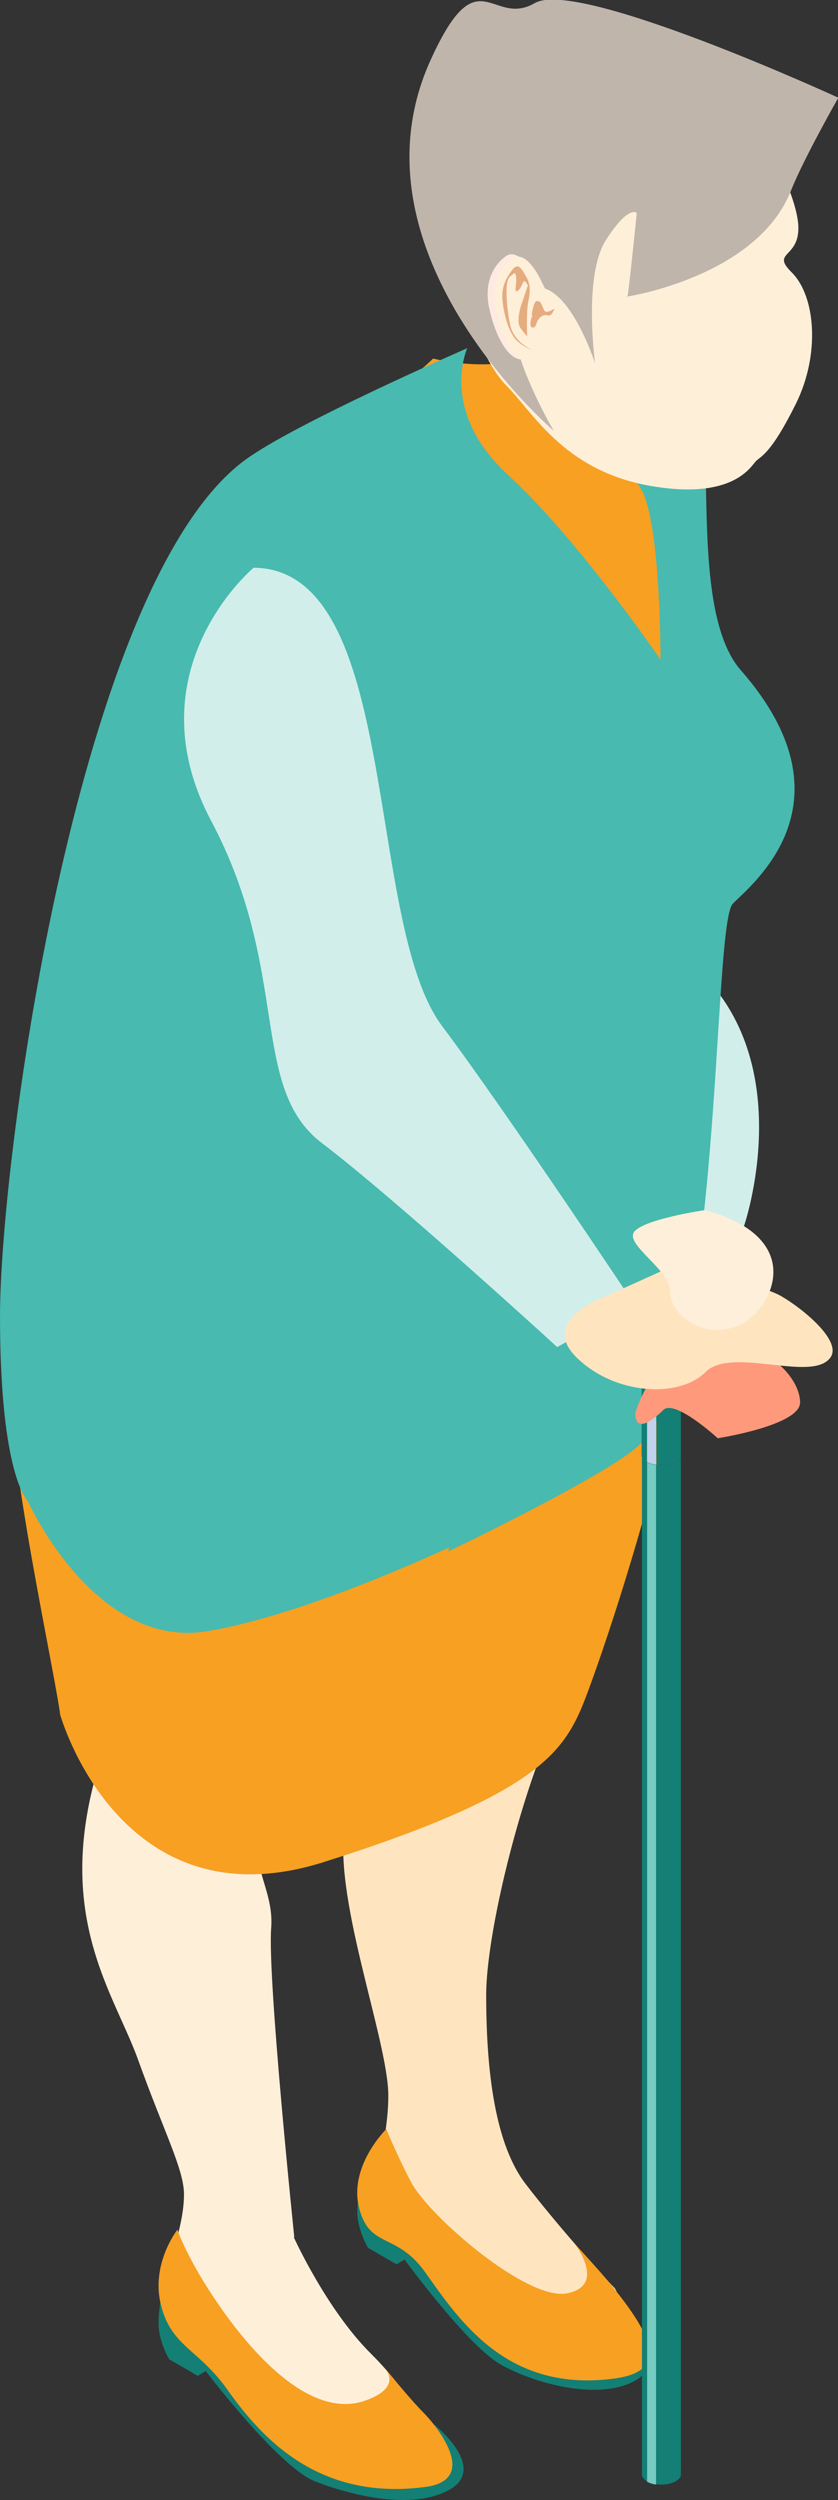 <svg fill="none" height="170" viewBox="0 0 57 170" width="57" xmlns="http://www.w3.org/2000/svg" xmlns:xlink="http://www.w3.org/1999/xlink"><rect x="0" y="0" width="57" height="170" fill="#333333" stroke="none"/><clipPath id="a"><path d="m0 0h57v170h-57z"/></clipPath><g clip-path="url(#a)"><path d="m50.602 83.386s3.844-11.113-3.328-17.618c-3.422-3.112-4.125 4.422-4.125 4.422s.914 13.453 4.125 13.196c3.211-.257 3.328 0 3.328 0z" fill="#d1eeeb"/><path d="m41.18 63.007c.773-4.094 12.281-11.698 8.719-17.43-5.25-8.423-.351-21.08-4.336-23.373s-7.008 1.287-9.891 2.176-6.211 0-6.211 0-3.07 3.065-7.922 5.358c-5.156 2.433-6 2.433-5.109 12.26s9.07 18.998 9.07 25.783c0 1.334-2.93 6.34-4.734 9.265-1.781 2.925-16.57 12.845-16.57 12.845s-3.703 1.31 8.062-1.497c11.766-2.808 28.172-21.314 28.945-25.385z" fill="#f7a022"/><path d="m30.094 51.052c0 6.247 4.969 10.412 8.508 10.412 3.539 0 6.398-2.854 6.398-6.387s-2.859-6.387-6.398-6.387c-3.539 0-8.508-1.17-8.508 2.363z" fill="#feb30f"/><path d="m20.812 79.338c1.523-4.89 17.93-4.703 17.93-4.703s1.359-1.24 2.648 13.453c1.289 14.717.234 24.309-2.25 26.789-2.484 2.481-6.07 15.512-6.07 20.8s.633 10.178 2.695 12.845c2.039 2.667 5.297 6.317 6 7.019.703.702.75 5.358-.633 6.177-1.383.795-7.172-2.527-8.953-4.305-1.781-1.779-4.5-7.043-6.047-7.043s.281-4.024.281-7.861-3.961-13.921-2.883-18.764c1.101-4.843 2.508-4.984 3-11.324.492-6.341-1.477-22.133-1.477-22.133l-4.289-10.95z" fill="#fee5c0"/><path d="m19.992 152.149s2.227 4.913 5.25 7.908c3 2.994 4.453 6.059 3.164 6.785-2.695 1.544-1.055.912-4.5.912s-6.844-3.814-7.875-5.849c-.562-1.123-2.156-2.714-3.492-3.954-1.148-1.053-1.547-2.691-1.008-4.165.492-1.38.984-3.135.984-4.562 0-1.708-1.336-4.188-3.117-9.148-1.781-4.96-6.445-10.622-1.805-22.554 3.328-8.54-6.211-26.322-3.398-31.305 2.812-5.007 22.617-16.214 21.867-3.463 0 0-4.359 31.071-7.312 37.318-2.93 6.247-.047 7.604-.305 11.043-.258 3.439 1.57 20.987 1.57 20.987z" fill="#feefd9"/><path d="m11.227 154.815s-.445 1.919-.445 3.159.727 2.457.727 2.457l1.945 1.123.539-.328s4.969 6.551 7.453 7.51c2.461.96 6.633 1.989 9.164.539 2.531-1.451-.891-4.352-1.453-4.68-.562-.327-8.016-.468-8.016-.468l-9.914-9.288z" fill="#147f74"/><path d="m24.75 147.235s-.445 1.918-.445 3.158.727 2.457.727 2.457l1.945 1.123.539-.327s4.219 5.779 6.492 7.112c2.227 1.287 6.727 2.55 9.234 1.1 2.531-1.451-.586-4.867-1.149-5.171-.562-.327-7.453-.164-7.453-.164l-9.914-9.288z" fill="#147f74"/><path d="m26.203 161.086s1.219 1.24-1.359 2.152c-5.039 1.779-10.57-7.159-11.789-9.475-.867-1.638-.984-2.153-.984-2.153s-1.828 2.317-1.125 5.124c.703 2.831 2.531 2.972 4.5 5.732 2.367 3.346 6.234 7.604 13.477 6.645 3.75-.491.773-4.165-.117-5.054s-2.602-2.994-2.602-2.994z" fill="#f7a022"/><path d="m39.07 152.546s2.227 2.831-.469 3.393c-2.695.584-9.422-5.241-10.641-7.558-.867-1.637-1.688-3.603-1.688-3.603s-2.555 2.504-1.851 5.335c.703 2.831 2.531 1.638 4.5 4.398 2.367 3.346 5.601 8.189 12.844 7.23 3.75-.491 2.695-2.831-.281-6.481-.797-.959-2.414-2.714-2.414-2.714z" fill="#f7a022"/><path d="m23.25 74.752c-.562-1.03-1.594-1.731-2.766-1.544-5.32.889-18.656 15.442-19.617 18.881-1.055 3.767 2.578 20.121 3.211 24.379 0 .141.047.234.094.375.539 1.684 4.945 13.851 17.836 9.78 13.852-4.376 16.102-7.207 17.484-10.342s10.992-31.234 6.68-37.084c-.211-.281-22.289-3.322-22.922-4.445z" fill="#f7a022"/><path d="m44.977 44.921s-5.649-8.259-10.406-12.611-2.789-8.633-2.789-8.633-11.719 5.101-15.117 7.604c-11.32 8.329-16.664 47.331-16.664 58.211 0 10.879 1.875 12.541 1.875 12.541s4.523 10.154 12.211 8.89c7.688-1.286 18.773-6.785 18.773-6.785s16.031-20.121 13.969-26.368-1.851-32.849-1.851-32.849z" fill="#48baaf"/><path d="m43.688 33.387c1.359 2.854 1.242 12.541 1.242 12.541s-10.172 21.806-8.062 25.736c2.133 3.931-6.375 33.832-6.375 33.832s11.016-5.265 13.055-7.3c5.648-5.639 4.875-35.329 6.305-36.756 1.43-1.427 8.344-6.949.539-15.863-4.453-5.101-.281-22.11-4.875-23.373-4.594-1.263-7.383 4.586-7.383 4.586s4.688 4.82 5.531 6.598z" fill="#48baaf"/><path d="m29.414 14.576c0-6.551 5.32-11.885 11.906-11.885 4.781 0 8.906 2.808 10.805 6.879 0 0 2.18 3.884 2.18 5.943s-1.875 1.614-.445 3.018c1.617 1.614 1.945 5.592.258 8.961-1.688 3.393-2.344 3.51-2.695 3.86-.352.351-1.547 2.714-7.336 1.661-5.789-1.076-7.875-5.03-9.656-6.808-.891-.889-1.734-2.62-2.344-4.141-1.641-2.035-2.648-4.633-2.648-7.463z" fill="#feefd9"/><path d="m42.656 20.191c0 .772.656-5.709.656-5.709s-.539-.585-2.086 1.825c-1.57 2.41-.75 8.399-.75 8.399s-2.086-6.528-4.781-4.913 1.969 9.499 1.969 9.499-14.274-12.143-8.391-25.175c3.258-7.206 4.149-2.199 7.102-3.907 2.953-1.708 20.648 6.434 20.648 6.434s-2.344 4.118-3.211 6.294c-2.32 5.896-11.156 7.229-11.156 7.229z" fill="#bfb5aa"/><path d="m36.305 18.811s-.961-2.035-1.875-1.404c-.891.632-1.5 1.825-1.172 3.463.328 1.614 1.172 3.603 2.273 3.58 1.102-.023 1.453.117 2.039-.749.586-.866.234-1.848.234-1.848z" fill="#ffeae1"/><path d="m36.75 18.975s-.961-2.035-1.875-1.404c-.914.632-1.5 1.825-1.172 3.463.328 1.614 1.172 3.603 2.273 3.58 1.102-.023 1.453.117 2.039-.749.586-.866.234-1.848.234-1.848z" fill="#feefd9"/><path d="m35.883 19.466s-.328.983-.469 1.404c-.117.421-.258 1.123 0 1.451.234.328.445.561.445.561s-.07-1.708.07-2.34c.141-.655.164-1.217-.117-1.685-.281-.468-.516-1.076-.961-.515-.422.562-.797 1.193-.656 2.223.117 1.03.469 2.106.938 2.574.469.468 1.102.678 1.102.678s-1.266-.515-1.524-1.685-.398-2.971-.047-3.299c.351-.304.398-.374.445.047.047.445-.188 1.1.117.889.305-.21.328-.842.539-.585.188.257.141.304.141.304z" fill="#e5ac7f"/><path d="m36.164 21.408s.141-.959.351-.936c.211.023.234.023.375.351.141.328.164.445.445.351.305-.094.492-.351.258.07-.258.445-.328 0-.773.281-.422.304-.281.725-.562.749-.305.023-.141-.632-.047-.819l-.047-.07z" fill="#e5ac7f"/><path d="m17.226 38.628s-8.297 6.949-2.859 17.197c5.438 10.248 2.555 18.109 7.523 21.899 4.969 3.767 16.008 13.874 16.008 13.874l5.25-2.901s-8.695-13.079-13.078-18.928c-5.32-7.113-2.742-31.164-12.867-31.164z" fill="#d1eeeb"/><g fill="#147f74"><path d="m46.312 92.346v6.551.07c0 .07-.047.164-.094.234-.305.351-.984.491-1.57.398v-6.598c.586.094 1.266-.047 1.57-.398.07-.07.094-.164.117-.257z"/><path d="m44.016 92.814v6.598s-.211-.14-.281-.211c-.047-.07-.094-.14-.094-.234 0-.023 0-.047 0-.07v-6.551s.047.187.117.257c.07.093.164.164.281.21z"/><path d="m43.758 92.604s-.094-.164-.117-.257h2.672s-.047.187-.117.257c-.305.351-.984.491-1.57.398-.211-.023-.422-.094-.609-.187-.117-.07-.211-.14-.281-.21z"/><path d="m46.312 98.897v69.418c-.023.164-.164.304-.375.421-.352.188-.844.258-1.289.188-.211-.024-.422-.094-.609-.188-.234-.117-.352-.28-.375-.421v-69.418.07c0 .07.047.164.094.234.07.094.164.164.281.211.094.047.188.094.305.117.094.023.211.047.305.07.586.093 1.266-.047 1.57-.398.047-.07.094-.14.094-.234 0-.023 0-.047 0-.07z"/></g><path d="m44.625 93.001v6.598s-.211-.047-.305-.07c-.117-.023-.211-.07-.305-.117v-6.598c.164.094.375.164.609.187z" fill="#c2d2ec"/><path d="m44.625 99.599v69.348c-.211-.023-.422-.094-.609-.187v-69.325s.188.094.305.117c.094.023.211.047.305.07z" fill="#76cbc3"/><path d="m44.625 91.808v1.193c-.211-.023-.422-.094-.609-.187v-1.029h.609z" fill="#76cbc3"/><path d="m46.312 92.346s-.047.187-.117.257c-.305.351-.984.491-1.57.398-.211-.023-.422-.094-.609-.187-.117-.07-.211-.14-.281-.21-.07-.07-.094-.164-.117-.257 0-.117.023-.234.117-.328.07-.093.164-.164.281-.21.633-.328 1.734-.257 2.156.21.094.094.117.211.117.328z" fill="#147f74"/><path d="m43.195 96.137s1.383-4.913 5.274-4.913c3.891 0 5.953 2.574 5.953 4.141 0 1.568-5.602 2.433-5.602 2.433s-2.93-2.691-3.703-1.919c-.773.772-1.898 1.544-1.898.257z" fill="#ff997c"/><path d="m41.227 88.135 4.664-2.106s5.742 1.24 7.242 2.106 4.102 3.018 3.375 4.141c-1.195 1.802-6.727-.772-8.531 1.03-1.805 1.802-6.211 1.544-8.789-1.03s2.062-4.141 2.062-4.141z" fill="#fee5c0"/><path d="m47.953 82.286s-3.891.562-4.758 1.404c-.867.866 2.391 2.597 2.391 4.141 0 1.544 2.109 3.205 4.453 2.386 2.344-.819 5.18-5.966-2.086-7.931z" fill="#fdefd9"/></g></svg>
